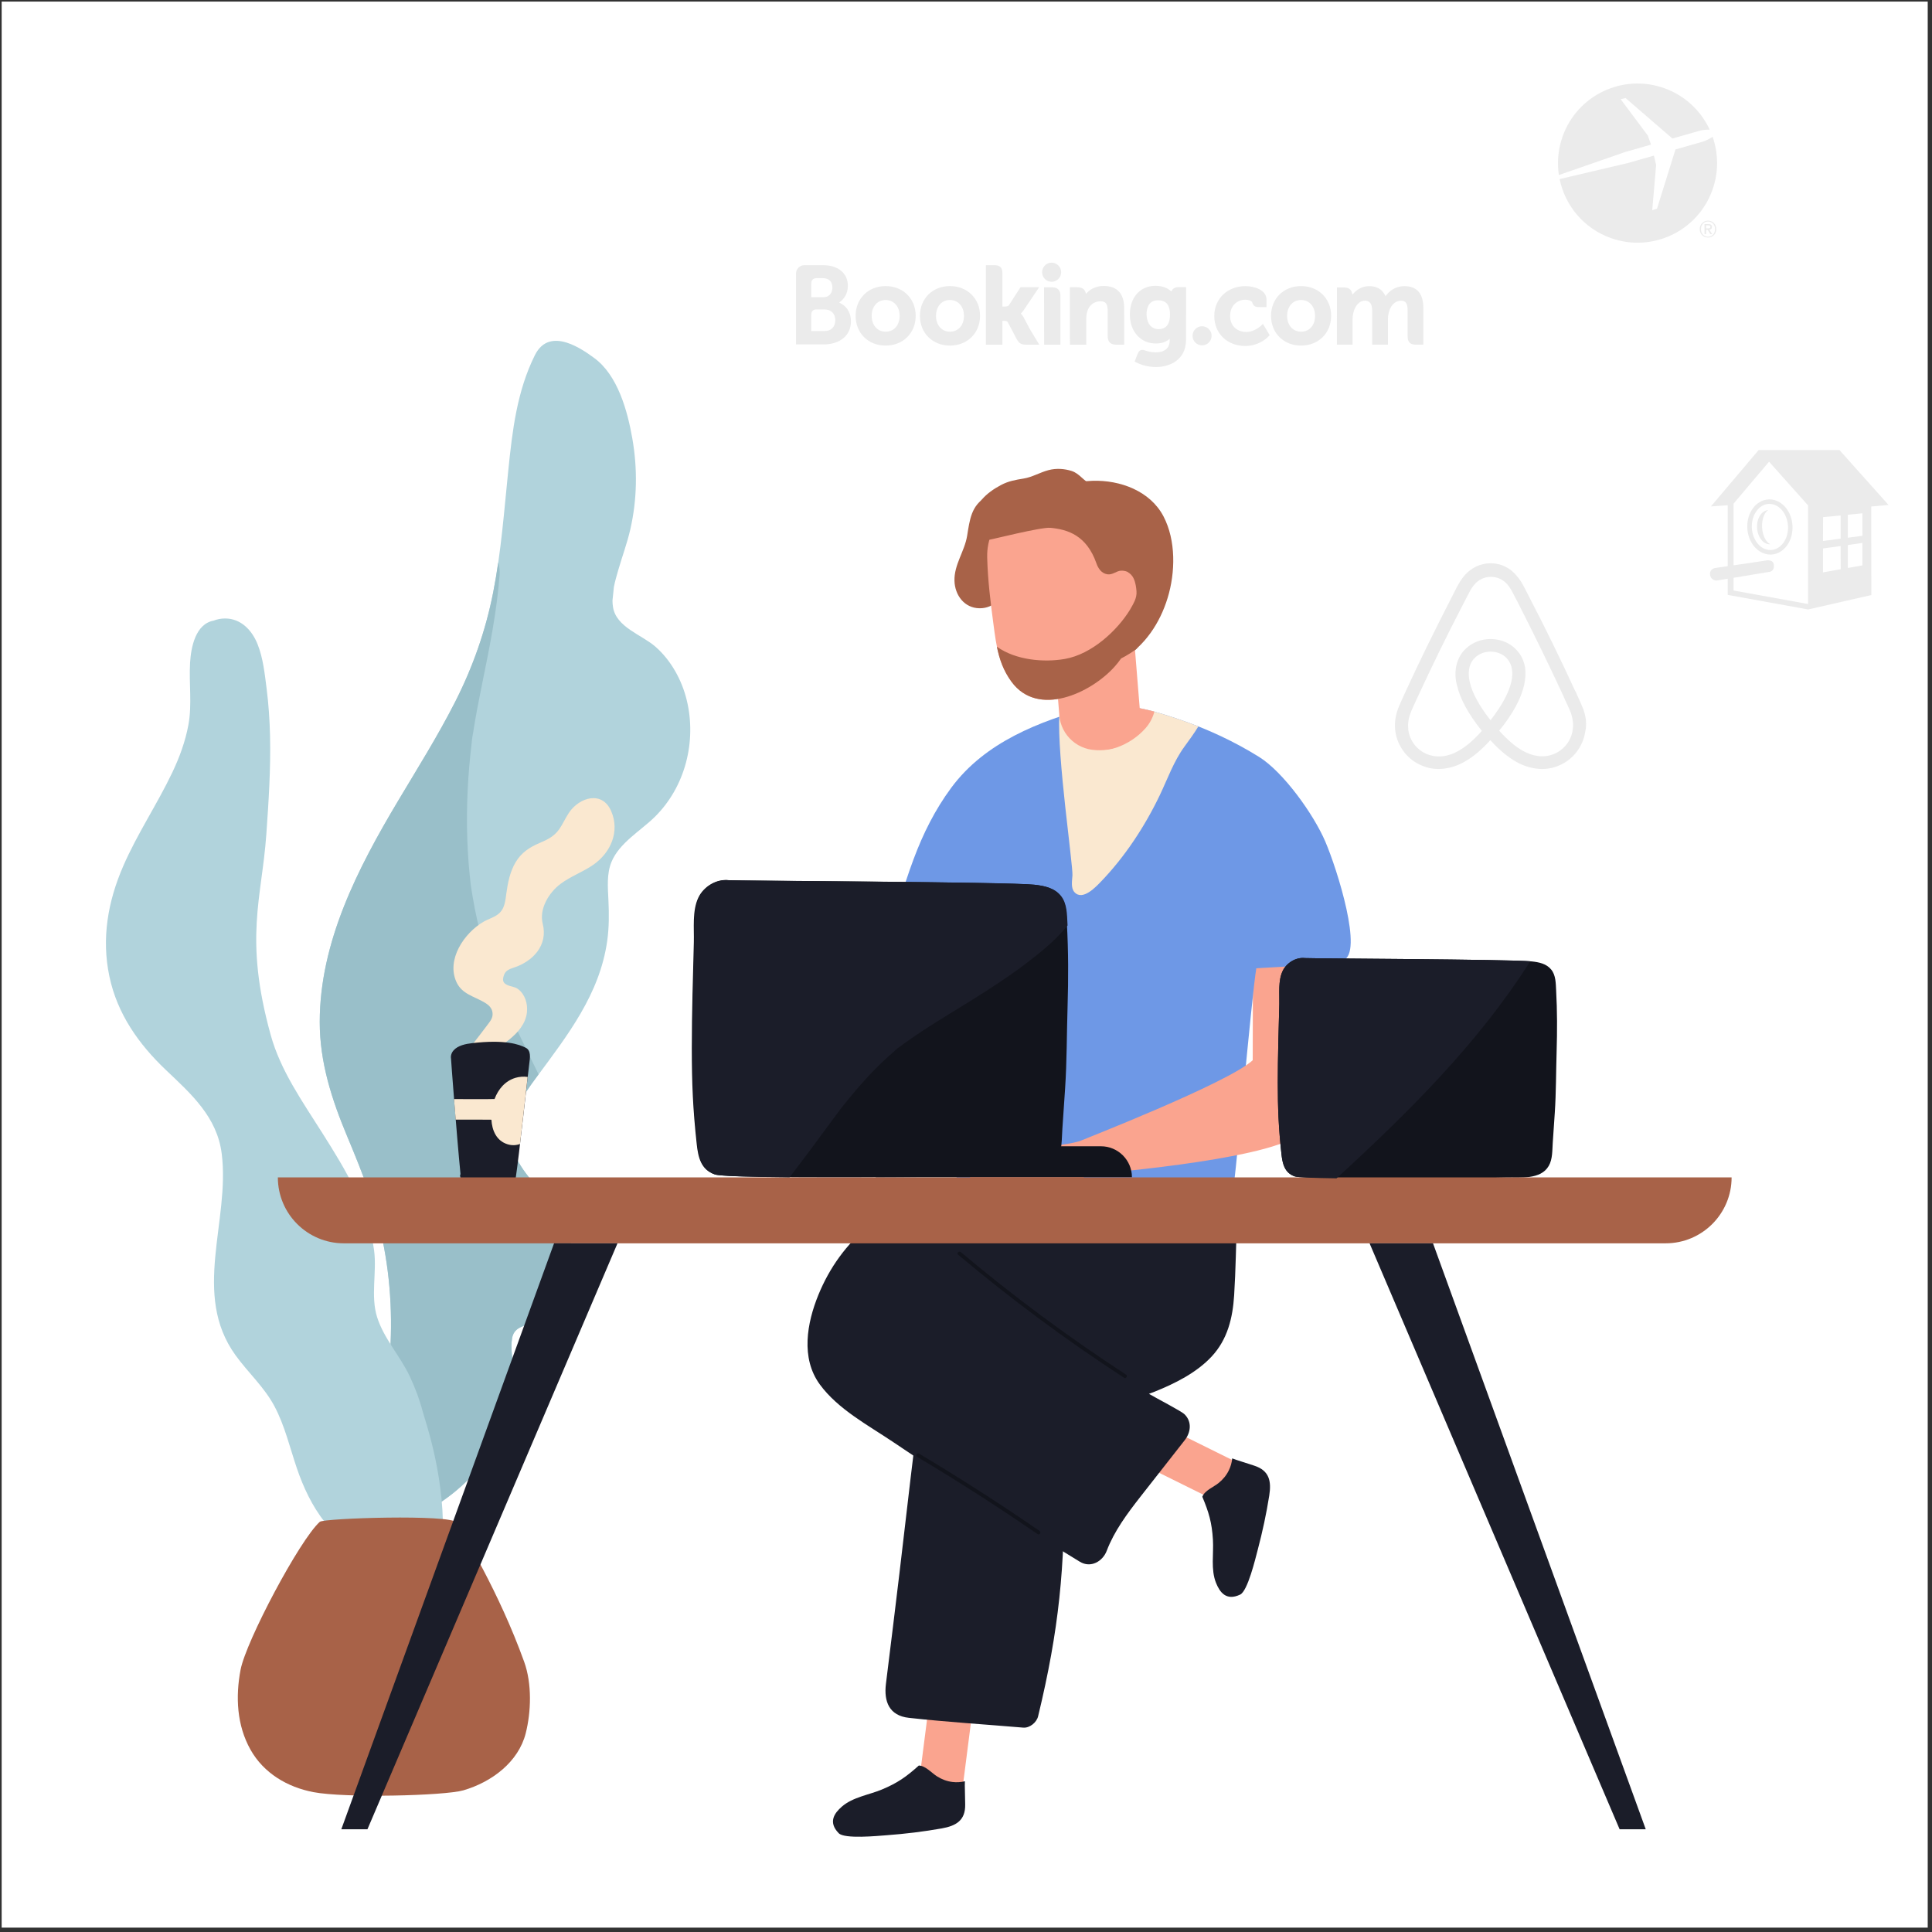 <?xml version="1.0" encoding="UTF-8" standalone="no"?><!DOCTYPE svg PUBLIC "-//W3C//DTD SVG 1.1//EN" "http://www.w3.org/Graphics/SVG/1.1/DTD/svg11.dtd"><svg width="100%" height="100%" viewBox="0 0 130 130" version="1.1" xmlns="http://www.w3.org/2000/svg" xmlns:xlink="http://www.w3.org/1999/xlink" xml:space="preserve" xmlns:serif="http://www.serif.com/" style="fill-rule:evenodd;clip-rule:evenodd;stroke-linejoin:round;stroke-miterlimit:1.414;"><rect x="0" y="0" width="130" height="130" fill="#333333" stroke="none"/><g><rect x="0.112" y="0.106" width="129.6" height="129.6" style="fill:#fff;"/><g><g><path d="M46.205,47.095c-0.331,-1.352 -1.058,-2.671 -2.114,-3.59c-0.923,-0.802 -2.616,-1.293 -2.842,-2.645c-0.024,-0.147 -0.035,-0.296 -0.037,-0.446c0.034,-0.308 0.066,-0.616 0.096,-0.925c0.078,-0.39 0.19,-0.775 0.295,-1.138c0.266,-0.917 0.601,-1.815 0.813,-2.747c0.458,-2.011 0.486,-4.075 0.131,-6.103c-0.324,-1.848 -0.98,-4.268 -2.581,-5.423c-0.642,-0.463 -2.959,-2.215 -3.973,-0.184c-1.206,2.417 -1.517,5.071 -1.79,7.735c-0.283,2.754 -0.482,5.523 -1.019,8.244c-0.509,2.577 -1.367,5.015 -2.555,7.356c-1.166,2.295 -2.537,4.478 -3.855,6.687c-2.691,4.512 -5.256,9.469 -5.259,14.856c-0.002,2.709 0.808,5.215 1.842,7.687c1.02,2.437 1.98,4.843 2.475,7.449c1.091,5.738 0.236,11.72 -1.761,17.161c-0.233,0.637 0.239,1.545 0.877,1.545c4.566,0.001 7.956,-4.227 8.839,-6.121c0.655,-1.403 0.912,-2.869 0.761,-4.412c-0.064,-0.653 -0.202,-1.369 -0.091,-2.022c0.114,-0.68 0.656,-0.791 1.233,-1.002c1.652,-0.6 2.69,-1.751 2.892,-3.529c0.199,-1.758 -0.631,-3.334 -1.669,-4.687c-0.936,-1.218 -2.301,-2.465 -2.544,-4.059c-0.243,-1.586 0.853,-3.105 1.739,-4.304c2.082,-2.818 4.243,-5.579 4.749,-9.163c0.129,-0.914 0.126,-1.806 0.083,-2.725c-0.039,-0.848 -0.128,-1.777 0.202,-2.584c0.528,-1.292 1.961,-2.097 2.916,-3.038c2.053,-2.022 2.828,-5.091 2.147,-7.873" style="fill:#b1d3dc;fill-rule:nonzero;"/><path d="M36.239,72.29c-0.675,-1.408 -1.38,-2.803 -2.034,-4.22c-0.191,-0.415 -0.417,-0.835 -0.566,-1.266c0.282,0.817 -0.146,-0.371 -0.209,-0.533c-0.358,-0.925 -0.672,-1.868 -0.937,-2.824c-0.284,-1.023 -0.512,-2.061 -0.69,-3.108c-0.039,-0.225 -0.071,-0.45 -0.108,-0.675c-0.002,-0.015 -0.004,-0.028 -0.006,-0.041c-0.01,-0.084 -0.021,-0.169 -0.031,-0.253c-0.052,-0.453 -0.095,-0.907 -0.13,-1.362c-0.161,-2.129 -0.135,-4.271 0.044,-6.398c0.045,-0.532 0.1,-1.064 0.164,-1.595c0.003,-0.028 0.007,-0.071 0.01,-0.121c0.016,-0.21 0.064,-0.424 0.096,-0.632c0.17,-1.096 0.383,-2.185 0.605,-3.271c0.493,-2.413 0.98,-4.828 1.171,-7.288c0.022,-0.292 -0.012,-0.582 -0.093,-0.86c-0.097,0.675 -0.209,1.348 -0.341,2.019c-0.508,2.577 -1.367,5.015 -2.555,7.355c-1.166,2.296 -2.537,4.478 -3.855,6.688c-2.691,4.511 -5.256,9.469 -5.26,14.856c-0.001,2.709 0.809,5.215 1.843,7.687c1.019,2.436 1.98,4.842 2.475,7.449c1.091,5.738 0.236,11.72 -1.761,17.161c-0.233,0.637 0.239,1.545 0.877,1.545c4.566,0.001 7.955,-4.227 8.839,-6.121c0.655,-1.403 0.911,-2.87 0.761,-4.412c-0.064,-0.653 -0.202,-1.369 -0.092,-2.022c0.115,-0.68 0.657,-0.792 1.234,-1.001c1.652,-0.601 2.69,-1.752 2.892,-3.531c0.199,-1.757 -0.631,-3.334 -1.67,-4.686c-0.935,-1.219 -2.3,-2.465 -2.544,-4.058c-0.242,-1.587 0.854,-3.106 1.74,-4.305c0.043,-0.059 0.087,-0.118 0.131,-0.177" style="fill:#99bfc9;fill-rule:nonzero;"/><path d="M28.436,94.953c-0.209,-0.799 -0.505,-1.574 -0.854,-2.322c-0.64,-1.37 -1.753,-2.557 -2.208,-4.005c-0.448,-1.424 -0.009,-3.014 -0.202,-4.487c-0.381,-2.912 -1.945,-5.466 -3.485,-7.902c-1.347,-2.133 -2.809,-4.193 -3.474,-6.601c-1.806,-6.533 -0.599,-9.173 -0.294,-13.479c0.157,-2.211 0.303,-4.428 0.251,-6.647c-0.025,-1.061 -0.096,-2.121 -0.23,-3.174c-0.127,-0.994 -0.235,-2.051 -0.608,-2.987c-0.373,-0.936 -1.116,-1.735 -2.188,-1.733c-0.276,0.001 -0.534,0.052 -0.768,0.144c-1.218,0.222 -1.524,1.782 -1.586,2.833c-0.083,1.396 0.143,2.802 -0.114,4.187c-0.206,1.109 -0.596,2.175 -1.08,3.192c-1.021,2.148 -2.363,4.131 -3.31,6.317c-1.027,2.37 -1.465,4.853 -0.926,7.41c0.533,2.527 1.966,4.553 3.809,6.304c1.71,1.623 3.439,3.159 3.75,5.631c0.57,4.527 -2.041,9.45 0.929,13.558c0.848,1.173 1.938,2.146 2.621,3.435c0.694,1.309 1.031,2.772 1.505,4.166c0.848,2.499 2.419,5.253 5.259,5.748c0.851,0.148 1.353,-0.744 1.128,-1.337c0.589,0.04 3.374,1.259 3.405,0.798c0.297,-4.353 -1.155,-8.383 -1.33,-9.049" style="fill:#b1d3dc;fill-rule:nonzero;"/><path d="M30.709,102.445c-0.343,-0.562 -8.913,-0.296 -9.192,-0.044c-1.359,1.226 -4.959,8.02 -5.329,9.95c-0.347,1.816 -0.255,3.743 0.67,5.385c0.889,1.579 2.478,2.517 4.227,2.852c2.14,0.411 8.837,0.246 10.095,-0.121c1.928,-0.563 3.71,-1.919 4.195,-3.84c0.361,-1.426 0.432,-3.319 -0.104,-4.807c-1.705,-4.736 -4.117,-8.644 -4.562,-9.375" style="fill:#a86248;fill-rule:nonzero;"/></g><path d="M41.123,54.574c-0.606,-1.39 -2.131,-0.932 -2.837,0.109c-0.242,0.357 -0.409,0.76 -0.657,1.112c-0.343,0.487 -0.789,0.702 -1.32,0.927c-0.683,0.289 -1.234,0.653 -1.617,1.301c-0.375,0.634 -0.524,1.371 -0.621,2.091c-0.062,0.451 -0.1,0.952 -0.432,1.292c-0.3,0.308 -0.752,0.409 -1.119,0.625c-1.279,0.751 -2.502,2.532 -1.806,4.051c0.375,0.818 1.195,0.955 1.901,1.38c0.276,0.166 0.491,0.362 0.527,0.69c0.036,0.327 -0.138,0.538 -0.326,0.79c-0.354,0.478 -0.723,0.944 -1.085,1.415c-0.125,0.163 -0.045,0.324 0.096,0.401c-0.019,0.07 -0.03,0.145 -0.043,0.252c-0.03,0.235 0.288,0.394 0.472,0.271c1.127,-0.755 3.036,-1.629 3.201,-3.171c0.06,-0.567 -0.125,-1.201 -0.594,-1.554c-0.238,-0.179 -0.512,-0.163 -0.761,-0.292c-0.235,-0.122 -0.29,-0.268 -0.231,-0.522c0.095,-0.404 0.319,-0.508 0.691,-0.629c1.299,-0.423 2.322,-1.506 1.957,-2.953c-0.253,-1.002 0.408,-2.1 1.217,-2.7c0.681,-0.504 1.495,-0.79 2.189,-1.273c1.165,-0.812 1.8,-2.233 1.198,-3.613" style="fill:#fae8d0;fill-rule:nonzero;"/><path d="M35.616,71.55c0.048,-0.361 0.128,-0.858 -0.232,-1.045c-0.471,-0.244 -1.42,-0.567 -3.612,-0.314c-0.423,0.048 -0.962,0.15 -1.258,0.494c-0.144,0.168 -0.197,0.366 -0.165,0.556c-0.006,0.019 0.384,5.207 0.638,7.768c-0.028,0.042 -0.038,0.097 -0.019,0.16c0.018,0.06 0.036,0.119 0.054,0.18c0.058,0.196 0.373,0.187 0.403,-0.004c0.002,0.002 0.004,0.002 0.006,0.004c0.03,0.063 0.092,0.113 0.18,0.124c0.475,0.056 0.984,0.172 1.463,0.136c0.425,-0.032 0.852,-0.119 1.274,-0.181c0.038,-0.006 0.067,-0.021 0.089,-0.041c0.109,0.039 0.245,0.003 0.266,-0.132c0.205,-1.33 0.833,-7.105 0.913,-7.705" style="fill:#1b1d29;fill-rule:nonzero;"/><path d="M83.943,98.749l-2.569,2.026l-5.471,-2.709l1.311,-2.649l6.729,3.332Z" style="fill:#faa48f;fill-rule:nonzero;"/><path d="M83.185,98.23c-0.094,-0.03 -0.185,-0.066 -0.272,-0.1c-0.027,0.275 -0.1,0.547 -0.227,0.806c-0.165,0.339 -0.401,0.622 -0.694,0.857c-0.335,0.269 -0.933,0.501 -1.09,0.921c0.439,1.045 0.643,1.74 0.713,2.884c0.059,0.951 -0.155,2.009 0.21,2.915c0.244,0.606 0.674,1.234 1.623,0.783c0.507,-0.241 1.021,-2.404 1.183,-3.017c0.317,-1.199 0.58,-2.415 0.773,-3.64c0.154,-0.974 0.012,-1.689 -1.012,-2.019c-0.353,-0.114 -0.79,-0.255 -1.207,-0.39" style="fill:#1b1d29;fill-rule:nonzero;"/><path d="M64.677,121.033l-2.754,-1.767l0.775,-6.056l2.932,0.374l-0.953,7.449Z" style="fill:#faa48f;fill-rule:nonzero;"/><path d="M64.92,120.146c-0.002,-0.098 0.001,-0.196 0.006,-0.289c-0.269,0.064 -0.55,0.084 -0.837,0.049c-0.374,-0.046 -0.718,-0.177 -1.036,-0.377c-0.364,-0.229 -0.779,-0.718 -1.227,-0.73c-0.844,0.756 -1.434,1.176 -2.493,1.616c-0.879,0.365 -1.949,0.508 -2.687,1.149c-0.493,0.429 -0.946,1.039 -0.21,1.79c0.393,0.401 2.606,0.181 3.238,0.134c1.237,-0.092 2.472,-0.241 3.693,-0.458c0.971,-0.173 1.6,-0.54 1.578,-1.615c-0.008,-0.371 -0.017,-0.83 -0.025,-1.269" style="fill:#1b1d29;fill-rule:nonzero;"/><path d="M80.762,81.989c-0.004,0.129 -0.009,0.258 -0.013,0.387c-0.469,-0.119 -0.985,0.025 -1.274,0.577c-0.091,0.174 -0.186,0.345 -0.279,0.517c-0.227,-0.821 -1.447,-1.435 -2.114,-0.631c-0.202,0.242 -0.401,0.488 -0.598,0.734c-0.1,-0.516 -0.523,-0.965 -1.183,-1.003c-2.355,-0.138 -4.72,-0.037 -7.076,0.01c-2.457,0.05 -4.913,0.099 -7.37,0.148c-0.148,0.003 -0.303,0.003 -0.46,0.002c-0.051,-0.089 -0.111,-0.172 -0.181,-0.242c-0.514,-0.514 -1.224,-0.419 -1.745,0c-1.524,1.224 -2.661,2.83 -3.398,4.633c-0.776,1.897 -1.201,4.26 0.089,6.029c1.224,1.678 3.266,2.754 4.959,3.895c1.919,1.293 3.852,2.566 5.798,3.819c2.23,1.434 4.477,2.84 6.741,4.22c0.733,0.448 1.539,-0.016 1.813,-0.738c0.499,-1.318 1.368,-2.483 2.227,-3.586c1.001,-1.285 2.009,-2.563 3.013,-3.844c0.411,-0.524 0.511,-1.234 0,-1.746c-0.223,-0.223 -1.887,-1.078 -2.402,-1.382c0.128,-0.047 0.255,-0.093 0.382,-0.144c1.371,-0.552 2.82,-1.272 3.841,-2.37c1.069,-1.15 1.415,-2.595 1.511,-4.122c0.108,-1.717 0.128,-3.444 0.187,-5.163c0.056,-1.59 -2.413,-1.587 -2.468,0" style="fill:#1b1d29;fill-rule:nonzero;"/><path d="M89.759,66.857c0.012,-1.373 -0.026,-2.744 -0.218,-4.105c-0.024,-0.165 -0.096,-0.296 -0.193,-0.391c-0.101,-0.759 -1.099,-0.738 -1.228,-0.02c-0.271,-0.078 -0.561,0.036 -0.703,0.298c-0.036,0.002 -0.071,0.006 -0.107,0.014c-0.21,-0.48 -1.08,-0.438 -1.167,0.127c-0.005,0.032 -0.009,0.063 -0.014,0.095c-0.113,-0.01 -0.226,0.006 -0.326,0.051c-0.34,-0.23 -0.894,-0.164 -0.961,0.331l-0.081,0.611c-0.252,0.06 -0.466,0.258 -0.46,0.594c0.016,0.834 -0.021,7.906 -0.005,8.741c0.003,0.168 2.633,-0.314 2.736,-0.286c0.689,0.406 1.296,-2.493 2.019,-3.016c0.903,-0.653 0.699,-2.076 0.708,-3.044" style="fill:#faa48f;fill-rule:nonzero;"/><path d="M89.172,56.616c-0.782,-1.821 -2.816,-4.672 -4.465,-5.694c-1.657,-1.028 -3.438,-1.861 -5.284,-2.49c-1.687,-0.575 -3.613,-1.185 -5.407,-0.812c-0.151,-0.087 -0.339,-0.12 -0.557,-0.059c-3.529,0.976 -7.183,2.371 -9.458,5.454c-1.093,1.482 -1.884,3.072 -2.524,4.785c-0.722,1.933 -1.284,3.921 -1.7,5.942c-0.196,0.956 1.269,1.364 1.467,0.405c0.029,-0.143 0.062,-0.284 0.093,-0.426c0.11,0.204 0.344,0.34 0.583,0.373c-0.001,0.013 -0.004,0.025 -0.005,0.039c-0.097,4.722 1.825,9.428 2.253,14.126c0.002,0.447 0.697,3.078 1.493,3.769c0.868,0.755 2.8,0.785 3.909,0.791c2.572,0.011 5.144,-0.014 7.715,-0.075c1.193,-0.028 2.439,0.022 3.624,-0.131c0.958,-0.125 1.581,-0.757 1.943,-1.621c0.191,-0.456 1.383,-14.17 1.682,-15.829c-0.311,0 1.307,-0.085 1.392,-0.09c0.905,-0.057 3.577,-0.191 4.45,-0.466c1.383,-0.438 -0.39,-6.099 -1.204,-7.991" style="fill:#6e98e6;fill-rule:nonzero;"/><path d="M79.423,48.431c-1.468,-0.5 -3.117,-1.026 -4.703,-0.908c-0.104,0.331 -0.207,0.663 -0.309,0.995c0.031,-0.325 -0.236,-0.469 -0.499,-0.434c-0.135,-0.136 -0.335,-0.184 -0.507,-0.132c-0.131,0 -0.264,0.05 -0.363,0.145c-0.144,-0.008 -1.754,-0.173 -1.764,0.011c-0.151,2.793 0.923,10.075 0.884,10.796c-0.018,0.344 -0.124,0.841 0.136,1.128c0.556,0.614 1.467,-0.384 1.797,-0.726c1.596,-1.655 2.947,-3.715 3.943,-5.797c0.535,-1.118 0.933,-2.279 1.672,-3.286c0.334,-0.456 0.651,-0.891 0.925,-1.344c-0.4,-0.158 -0.804,-0.309 -1.212,-0.448" style="fill:#fae8d0;fill-rule:nonzero;"/><path d="M67.837,35.579c-0.097,-0.058 -0.194,-0.09 -0.288,-0.105c-0.031,-0.343 -0.237,-0.576 -0.489,-0.683c0.011,-0.007 0.021,-0.015 0.033,-0.021c0.857,-0.47 0.159,-1.822 -0.703,-1.349c-1.046,0.573 -1.14,1.571 -1.314,2.633c-0.17,1.046 -0.884,1.943 -0.852,3.032c0.028,0.964 0.668,1.833 1.688,1.843c1.019,0.01 1.64,-0.806 1.821,-1.718c0.143,-0.085 0.263,-0.22 0.338,-0.407c0.355,-0.882 0.795,-2.62 -0.234,-3.225" style="fill:#a86248;fill-rule:nonzero;"/><path d="M78.29,34.748c-0.897,-1.717 -2.923,-2.454 -4.767,-2.396c-1.04,0.033 -2.073,0.296 -3.07,0.574c-0.956,0.266 -1.872,0.646 -2.348,1.579c-0.768,1.509 1.551,2.744 2.319,1.236c0.137,-0.27 1.033,-0.371 1.316,-0.444c0.704,-0.185 1.405,-0.333 2.137,-0.323c0.04,0 0.08,0.003 0.119,0.004c-0.362,0.519 -0.43,1.205 -0.062,1.79c0.16,0.255 0.442,0.396 0.611,0.618c0.083,0.109 0.122,0.234 0.143,0.365c0.031,1.001 -0.511,2.193 -0.99,2.813c-0.427,0.552 -0.477,1.319 0.048,1.831c-0.042,0.093 -0.085,0.185 -0.129,0.276c-0.567,1.179 0.721,2.422 1.867,1.725c1.545,-0.941 2.562,-2.455 3.084,-4.165c0.524,-1.712 0.565,-3.867 -0.278,-5.483" style="fill:#a86248;fill-rule:nonzero;"/><path d="M74.335,50.443l-0.332,0.024c-1.404,0.101 -2.624,-0.955 -2.725,-2.358l-0.431,-5.326l5.416,-0.391l0.431,5.326c0.101,1.404 -0.955,2.624 -2.359,2.725" style="fill:#faa48f;fill-rule:nonzero;"/><path d="M67.897,34.342c1.03,-0.859 2.575,-0.851 3.822,-0.831c2.097,0.034 4.574,-0.45 4.919,5.842c0.034,0.628 -0.372,1.656 -0.373,2.419c-0.002,1.264 -0.546,2.292 -1.271,3.097c-1.601,1.779 -5.151,3.426 -6.929,1.006c-0.86,-1.172 -1.025,-2.419 -1.21,-3.813c-0.2,-1.506 -0.393,-3.035 -0.429,-4.555c-0.03,-1.237 0.475,-2.333 1.471,-3.165" style="fill:#faa48f;fill-rule:nonzero;"/><path d="M77.162,38.97c0.057,-0.059 0.088,-0.142 0.067,-0.239c-0.052,-0.25 -0.119,-0.49 -0.197,-0.728c0.081,-0.053 0.136,-0.15 0.119,-0.282c-0.101,-0.769 -0.489,-1.553 -0.959,-2.237c0.217,-0.07 0.41,-0.198 0.542,-0.409c0.295,-0.473 0.093,-1.01 -0.278,-1.359c-0.848,-0.795 -2.03,-0.73 -3.038,-1.135c-0.506,-0.203 -0.77,-0.72 -1.315,-0.892c-0.471,-0.148 -1.018,-0.196 -1.549,-0.055c-0.595,0.158 -1.089,0.471 -1.679,0.567c-0.559,0.092 -1.018,0.168 -1.53,0.441c-0.933,0.497 -1.886,1.286 -1.787,2.455c0.027,0.327 0.174,0.614 0.381,0.822c0.101,0.192 0.271,0.336 0.533,0.394c0.055,0.012 0.105,0.007 0.149,-0.007c0.067,0.009 3.434,-0.85 4.061,-0.791c1.183,0.113 2.431,0.518 3.09,2.379c0.12,0.353 0.347,0.694 0.746,0.75c0.361,0.051 0.588,-0.23 0.921,-0.245c0.148,-0.006 0.294,0.022 0.422,0.078c0.142,0.117 0.526,0.218 0.611,1.301c0.019,0.234 -0.034,0.447 -0.119,0.65c-0.035,0.079 -0.074,0.159 -0.117,0.242c-0.064,0.121 -0.135,0.24 -0.203,0.36c-0.84,1.371 -2.552,2.992 -4.389,3.311c-1.427,0.248 -3.307,0.075 -4.567,-0.826c0.169,0.83 0.434,1.61 0.984,2.36c1.778,2.421 5.328,0.772 6.929,-1.006c0.159,-0.177 0.309,-0.366 0.448,-0.564c0.328,-0.155 0.985,-0.573 1.045,-0.66c0.386,-0.555 0.43,-1.515 0.453,-2.169c0.007,-0.225 -0.206,-0.326 -0.378,-0.261c0.032,-0.059 0.064,-0.117 0.095,-0.177c0.073,-0.137 0.136,-0.274 0.191,-0.412c0.125,0.011 0.26,-0.052 0.295,-0.183c0.131,-0.491 0.16,-0.982 0.023,-1.473" style="fill:#a86248;fill-rule:nonzero;"/><path d="M87.999,71.098c-0.313,-0.359 -3.503,0.051 -3.703,0.239c-1.623,1.527 -11.63,5.426 -11.667,5.454c-0.944,0.277 -2.711,0.42 -3.707,0.363c-1.044,-0.059 -1.777,0.035 -2.532,0.809c-0.398,0.408 -0.818,0.848 -1.158,1.304c-0.165,0.22 -0.34,0.473 -0.262,0.764c0.062,0.234 0.264,0.401 0.515,0.401c0.141,0 0.246,-0.05 0.336,-0.121c0.002,0.005 0.003,0.011 0.005,0.017c0.008,0.026 0.02,0.048 0.033,0.07c-0.012,0.432 0.45,0.702 0.841,0.437c0.366,-0.249 0.378,-0.735 0.801,-0.971c0.471,-0.262 1.037,-0.234 1.557,-0.211c0.893,0.038 3.487,0.543 3.987,-0.625c0.241,0.016 11.95,-0.931 14.217,-2.603c2.11,-1.555 1.475,-4.476 0.737,-5.327" style="fill:#faa48f;fill-rule:nonzero;"/><path d="M74.08,77.13l-15.159,0l0,2.086l17.245,0c0,-1.152 -0.934,-2.086 -2.086,-2.086" style="fill:#12141c;fill-rule:nonzero;"/><path d="M71.789,62.152c-0.034,-0.634 -0.022,-1.358 -0.441,-1.879c-0.434,-0.541 -1.117,-0.673 -1.77,-0.744c-1.747,-0.191 -20.232,-0.265 -20.549,-0.303c-0.84,-0.099 -1.688,0.441 -2.034,1.164c-0.426,0.891 -0.282,2.047 -0.307,3.007c-0.062,2.372 -0.137,4.744 -0.137,7.116c0,2.371 0.073,4.12 0.331,6.479c0.096,0.877 0.279,1.71 1.206,2.031c0.963,0.334 17.124,0.161 19.227,0.104c1.205,-0.033 3.066,0.224 3.805,-1.055c0.354,-0.615 0.316,-1.412 0.363,-2.093c0.061,-0.905 0.123,-1.811 0.184,-2.716c0.123,-1.85 0.111,-3.702 0.168,-5.555c0.056,-1.852 0.057,-3.706 -0.046,-5.556" style="fill:#12141c;fill-rule:nonzero;"/><path d="M104.709,66.638c-0.026,-0.47 -0.017,-1.008 -0.328,-1.394c-0.322,-0.402 -0.829,-0.5 -1.314,-0.553c-1.296,-0.142 -15.013,-0.197 -15.248,-0.224c-0.624,-0.074 -1.253,0.327 -1.509,0.863c-0.317,0.661 -0.21,1.519 -0.228,2.232c-0.046,1.759 -0.102,3.519 -0.102,5.279c0,1.76 0.054,3.058 0.246,4.809c0.071,0.651 0.207,1.269 0.895,1.507c0.714,0.248 12.707,0.119 14.268,0.077c0.893,-0.024 2.275,0.166 2.823,-0.783c0.263,-0.456 0.234,-1.047 0.269,-1.553c0.046,-0.672 0.092,-1.343 0.137,-2.015c0.091,-1.373 0.082,-2.747 0.124,-4.123c0.042,-1.374 0.043,-2.75 -0.033,-4.122" style="fill:#12141c;fill-rule:nonzero;"/><path d="M75.848,47.538c-0.369,0.321 -0.814,0.546 -1.33,0.667c-0.032,0.104 -0.065,0.209 -0.097,0.313c0.011,-0.115 -0.017,-0.206 -0.067,-0.276c-0.495,0.115 -0.52,0.662 -0.256,0.979c-0.607,0.014 -1.2,-0.22 -1.442,-0.85c-0.059,-0.151 -0.156,-0.258 -0.272,-0.326c-0.221,-0.014 -0.461,-0.026 -0.66,-0.023c-0.238,0.112 -0.393,0.356 -0.268,0.68c0.573,1.489 2.206,2.107 3.688,1.594c0.728,-0.252 1.419,-0.712 1.931,-1.29c0.308,-0.346 0.491,-0.722 0.603,-1.124c-0.602,-0.161 -1.216,-0.288 -1.83,-0.344" style="fill:#faa48f;fill-rule:nonzero;"/><path d="M112.078,83.66l-88.944,0c-2.451,0 -4.438,-1.987 -4.438,-4.437l97.82,0c0,2.45 -1.987,4.437 -4.438,4.437" style="fill:#a86248;fill-rule:nonzero;"/><path d="M71.606,99.461c-0.008,-0.735 -0.576,-1.057 -1.117,-0.993c0.006,-0.075 0.011,-0.15 0.017,-0.225c0.075,-0.94 -1.174,-1.296 -1.763,-0.779c-0.272,-0.931 -1.713,-1.142 -1.999,-0.041c-0.01,0.039 -0.02,0.078 -0.03,0.117c-0.002,-0.178 -0.003,-0.357 -0.006,-0.535c-0.011,-0.756 -0.758,-1.137 -1.354,-0.984c-0.466,-0.379 -1.29,-0.272 -1.63,0.339c0.024,-0.191 0.047,-0.382 0.071,-0.573c0.069,-0.558 -0.527,-1.039 -1.039,-1.039c-0.62,0 -0.971,0.48 -1.04,1.039c-0.637,5.157 -0.993,8.519 -1.63,13.675c-0.157,1.278 -0.315,2.557 -0.473,3.835c-0.148,1.193 0.216,2.146 1.54,2.292c2.556,0.283 5.134,0.441 7.697,0.659c0.437,0.037 0.902,-0.348 1.002,-0.763c1.408,-5.828 1.815,-10.029 1.754,-16.024" style="fill:#1b1d29;fill-rule:nonzero;"/><path d="M110.739,123.089l-1.758,0l-16.826,-39.429l4.269,0l14.315,39.429Z" style="fill:#1b1d29;fill-rule:nonzero;"/><path d="M22.966,123.089l1.758,0l16.826,-39.429l-4.269,0l-14.315,39.429Z" style="fill:#1b1d29;fill-rule:nonzero;"/><path d="M34.989,76.977c0.181,-1.536 0.39,-3.404 0.516,-4.513c-0.273,-0.037 -0.563,-0.015 -0.812,0.058c-0.707,0.209 -1.169,0.772 -1.416,1.427c-0.204,0.006 -0.406,0.011 -0.601,0.01c-0.709,-0.004 -1.417,-0.004 -2.126,-0.004c0.035,0.44 0.073,0.907 0.111,1.381c0.591,0.001 1.181,0 1.772,0.003c0.211,0.001 0.422,0.003 0.633,0.004c0.043,0.715 0.333,1.418 1.085,1.652c0.3,0.093 0.582,0.075 0.838,-0.018" style="fill:#fae8d0;fill-rule:nonzero;"/><path d="M71.834,62.273c-0.002,-0.039 -0.004,-0.077 -0.006,-0.116c-0.035,-0.633 -0.022,-1.357 -0.441,-1.878c-0.434,-0.541 -1.117,-0.673 -1.77,-0.745c-1.748,-0.191 -20.232,-0.264 -20.549,-0.302c-0.84,-0.099 -1.688,0.441 -2.034,1.164c-0.426,0.89 -0.282,2.046 -0.307,3.007c-0.062,2.371 -0.137,4.743 -0.137,7.115c0,2.372 0.073,4.121 0.331,6.479c0.096,0.878 0.279,1.711 1.206,2.032c0.323,0.112 2.36,0.166 5.002,0.188c0.662,-0.853 1.309,-1.718 1.948,-2.588c0.337,-0.46 0.673,-0.92 1.013,-1.378c0.17,-0.228 0.34,-0.456 0.512,-0.683c0.016,-0.021 0.032,-0.041 0.048,-0.062c0.005,-0.006 0.009,-0.012 0.014,-0.019c0.707,-0.885 1.435,-1.752 2.232,-2.558c0.397,-0.402 0.809,-0.789 1.239,-1.157c0.079,-0.068 0.163,-0.149 0.25,-0.229c0.028,-0.019 0.067,-0.047 0.122,-0.087c0.14,-0.101 0.278,-0.205 0.419,-0.306c0.902,-0.647 1.84,-1.24 2.786,-1.821c2.342,-1.439 4.688,-2.856 6.772,-4.666c0.482,-0.419 0.937,-0.886 1.35,-1.39" style="fill:#1b1d29;fill-rule:nonzero;"/><path d="M102.965,64.682c-1.777,-0.135 -14.916,-0.188 -15.146,-0.215c-0.624,-0.074 -1.252,0.327 -1.509,0.863c-0.317,0.661 -0.21,1.519 -0.228,2.232c-0.046,1.759 -0.102,3.519 -0.102,5.279c0,1.76 0.054,3.058 0.246,4.809c0.071,0.651 0.207,1.269 0.895,1.507c0.201,0.07 1.302,0.11 2.814,0.13c4.817,-4.419 9.536,-9.084 13.03,-14.605" style="fill:#1b1d29;fill-rule:nonzero;"/><path d="M75.766,92.493c-3.869,-2.519 -7.58,-5.27 -11.113,-8.24c-0.123,-0.104 -0.302,0.073 -0.178,0.177c3.55,2.984 7.277,5.749 11.164,8.279c0.136,0.089 0.262,-0.129 0.127,-0.216" style="fill:#12141c;fill-rule:nonzero;"/><path d="M69.946,103.012c-2.646,-1.821 -5.349,-3.556 -8.106,-5.202c-0.14,-0.083 -0.266,0.134 -0.127,0.217c2.758,1.646 5.461,3.381 8.106,5.201c0.134,0.092 0.259,-0.125 0.127,-0.216" style="fill:#12141c;fill-rule:nonzero;"/></g><g><path d="M106.544,47.74c-0.069,-0.166 -0.139,-0.346 -0.208,-0.499c-0.111,-0.249 -0.222,-0.485 -0.319,-0.707l-0.014,-0.013c-0.956,-2.079 -1.981,-4.186 -3.062,-6.265l-0.042,-0.083c-0.111,-0.208 -0.222,-0.429 -0.333,-0.651c-0.138,-0.25 -0.277,-0.513 -0.499,-0.762c-0.443,-0.555 -1.081,-0.86 -1.76,-0.86c-0.693,0 -1.316,0.305 -1.774,0.832c-0.207,0.249 -0.36,0.513 -0.498,0.762c-0.111,0.222 -0.222,0.444 -0.333,0.652l-0.042,0.083c-1.067,2.078 -2.106,4.185 -3.062,6.264l-0.014,0.028c-0.097,0.221 -0.208,0.457 -0.319,0.706c-0.069,0.153 -0.139,0.319 -0.208,0.499c-0.18,0.513 -0.235,0.998 -0.166,1.497c0.152,1.039 0.845,1.912 1.801,2.3c0.361,0.153 0.735,0.222 1.123,0.222c0.111,0 0.249,-0.014 0.36,-0.027c0.458,-0.056 0.929,-0.208 1.386,-0.472c0.568,-0.318 1.109,-0.776 1.719,-1.441c0.609,0.665 1.164,1.123 1.718,1.441c0.457,0.264 0.929,0.416 1.386,0.472c0.111,0.013 0.249,0.027 0.36,0.027c0.388,0 0.776,-0.069 1.123,-0.222c0.97,-0.388 1.649,-1.275 1.802,-2.3c0.11,-0.485 0.055,-0.97 -0.125,-1.483Zm-6.25,0.721c-0.749,-0.943 -1.234,-1.83 -1.4,-2.578c-0.069,-0.319 -0.083,-0.596 -0.042,-0.845c0.028,-0.222 0.111,-0.416 0.222,-0.582c0.263,-0.375 0.707,-0.61 1.22,-0.61c0.512,0 0.97,0.222 1.219,0.61c0.111,0.166 0.194,0.36 0.222,0.582c0.041,0.249 0.028,0.54 -0.042,0.845c-0.166,0.735 -0.651,1.621 -1.399,2.578Zm5.529,0.651c-0.097,0.721 -0.582,1.344 -1.261,1.622c-0.333,0.138 -0.693,0.18 -1.053,0.138c-0.347,-0.041 -0.693,-0.152 -1.054,-0.36c-0.498,-0.277 -0.997,-0.707 -1.579,-1.344c0.914,-1.123 1.469,-2.149 1.677,-3.063c0.097,-0.43 0.11,-0.818 0.069,-1.178c-0.056,-0.347 -0.18,-0.665 -0.374,-0.943c-0.43,-0.623 -1.151,-0.984 -1.954,-0.984c-0.804,0 -1.525,0.375 -1.955,0.984c-0.194,0.278 -0.318,0.596 -0.374,0.943c-0.055,0.36 -0.041,0.762 0.07,1.178c0.207,0.914 0.776,1.954 1.676,3.076c-0.568,0.638 -1.08,1.067 -1.579,1.345c-0.361,0.208 -0.707,0.318 -1.054,0.36c-0.374,0.042 -0.734,-0.014 -1.053,-0.139c-0.679,-0.277 -1.164,-0.9 -1.261,-1.621c-0.042,-0.347 -0.014,-0.693 0.125,-1.081c0.041,-0.139 0.111,-0.277 0.18,-0.444c0.097,-0.221 0.208,-0.457 0.319,-0.692l0.013,-0.028c0.957,-2.065 1.982,-4.172 3.049,-6.223l0.042,-0.083c0.111,-0.208 0.222,-0.429 0.333,-0.637c0.11,-0.222 0.235,-0.43 0.388,-0.61c0.291,-0.333 0.679,-0.513 1.108,-0.513c0.43,0 0.818,0.18 1.109,0.513c0.152,0.18 0.277,0.388 0.388,0.61c0.111,0.208 0.222,0.429 0.333,0.637l0.041,0.083c1.053,2.065 2.079,4.172 3.035,6.237l0,0.014c0.111,0.221 0.208,0.471 0.319,0.692c0.069,0.167 0.139,0.305 0.18,0.444c0.111,0.36 0.153,0.707 0.097,1.067Z" style="fill:#ebebeb;fill-rule:nonzero;"/></g><g><g><path id="path6556" d="M123.775,30.285l-5.442,0l-3.209,3.791l1.129,-0.08l0,4.1l-0.862,0.127c0,0 -0.417,0.076 -0.312,0.519c0.089,0.324 0.42,0.324 0.42,0.324l0.754,-0.124l0,1.088l5.41,0.979l4.255,-0.97l-0.007,-5.957l1.164,-0.105l-3.3,-3.692Zm-1.104,4.51l1.183,-0.109l0,1.559l-1.189,0.156l0.006,-1.606Zm-6.021,4.939l0,-0.856l2.341,-0.388c0,0 0.404,0.004 0.372,-0.451c-0.028,-0.404 -0.458,-0.334 -0.458,-0.334l-2.255,0.334l0,-4.154l2.386,-2.818l2.627,2.942l0,6.634l-5.013,-0.909Zm6.015,-1.221l0.002,-1.61l1.183,-0.159l0.009,1.559l-1.194,0.21Zm2.652,-0.468l-0.979,0.172l0,-1.543l0.979,-0.143l0,1.514Zm-0.979,-1.864l0,-1.545l0.979,-0.096l0.002,1.511l-0.981,0.13Z" style="fill:#ebebeb;fill-rule:nonzero;"/><path id="path6558" d="M120.133,34.127c-0.277,-0.318 -0.655,-0.525 -1.072,-0.525c-0.023,0 -0.044,0 -0.064,0.003c-0.413,0.019 -0.776,0.242 -1.027,0.569c-0.251,0.328 -0.401,0.767 -0.401,1.244c0,0.038 0.003,0.08 0.003,0.121c0.028,0.49 0.203,0.929 0.48,1.25c0.277,0.321 0.655,0.525 1.072,0.525l0.067,0c0.413,-0.023 0.772,-0.242 1.024,-0.57c0.251,-0.327 0.4,-0.766 0.4,-1.243c0,-0.042 0,-0.08 -0.002,-0.121c-0.025,-0.49 -0.203,-0.929 -0.48,-1.253m-0.159,2.43c-0.207,0.27 -0.487,0.435 -0.798,0.451c-0.017,0 -0.036,0.003 -0.051,0.003c-0.315,0 -0.611,-0.152 -0.84,-0.419c-0.229,-0.267 -0.385,-0.643 -0.407,-1.069c0,-0.035 -0.003,-0.07 -0.003,-0.105c0,-0.413 0.131,-0.789 0.338,-1.059c0.206,-0.27 0.486,-0.436 0.798,-0.452l0.051,0c0.315,0 0.61,0.153 0.843,0.42c0.225,0.267 0.381,0.643 0.407,1.069c0,0.035 0.002,0.07 0.002,0.105c0,0.413 -0.13,0.789 -0.34,1.056" style="fill:#ebebeb;fill-rule:nonzero;"/><path id="path6560" d="M118.568,35.491c-0.028,-0.534 0.143,-0.992 0.407,-1.167c-0.445,0.032 -0.779,0.56 -0.747,1.189c0.035,0.633 0.426,1.129 0.878,1.107l0,-0.006c-0.283,-0.143 -0.509,-0.585 -0.538,-1.123" style="fill:#ebebeb;fill-rule:nonzero;"/></g></g><g><path id="path50" d="M114.929,15.927c-0.293,0 -0.475,-0.23 -0.475,-0.511c0,-0.301 0.208,-0.511 0.475,-0.511c0.265,0 0.473,0.21 0.473,0.511c0,0.302 -0.208,0.511 -0.473,0.511m0,-1.079c-0.301,0 -0.558,0.226 -0.558,0.568c0,0.323 0.232,0.567 0.558,0.567c0.297,0 0.556,-0.226 0.556,-0.567c0,-0.342 -0.259,-0.568 -0.556,-0.568" style="fill:#ebebeb;fill-rule:nonzero;"/><path id="path54" d="M114.796,15.369l0,-0.207l0.14,0c0.07,0 0.154,0.011 0.154,0.097c0,0.102 -0.077,0.11 -0.165,0.11l-0.129,0Zm0.397,-0.096c0,-0.136 -0.083,-0.194 -0.245,-0.194l-0.255,0l0,0.672l0.111,0l0,-0.287l0.103,0l0.174,0.287l0.125,0l-0.189,-0.295c0.102,-0.012 0.176,-0.062 0.176,-0.183" style="fill:#ebebeb;fill-rule:nonzero;"/><path id="path66" d="M111.095,9.731l-0.216,-0.61l-1.828,-2.444l0.328,-0.081l3.153,2.725l1.855,-0.53c0.218,-0.057 0.466,-0.069 0.654,-0.068c-0.583,-1.257 -1.65,-2.289 -3.059,-2.791c-2.784,-0.993 -5.847,0.462 -6.837,3.249c-0.307,0.861 -0.38,1.75 -0.251,2.596l4.445,-1.544l1.756,-0.502Z" style="fill:#ebebeb;fill-rule:nonzero;"/><path id="path70" d="M115.237,9.205c-0.163,0.106 -0.403,0.244 -0.64,0.321l-1.859,0.53l-1.241,3.983l-0.322,0.104l0.262,-3.041l-0.147,-0.632l-1.742,0.497l-4.605,1.084c0.365,1.773 1.619,3.316 3.448,3.968c2.786,0.993 5.847,-0.463 6.837,-3.247c0.427,-1.201 0.4,-2.453 0.009,-3.567" style="fill:#ebebeb;fill-rule:nonzero;"/></g><g><g id="g3366"><path id="path3372" d="M70.12,18.317c0,-0.355 0.287,-0.643 0.64,-0.643c0.355,0 0.643,0.288 0.643,0.643c0,0.355 -0.288,0.643 -0.643,0.643c-0.353,0 -0.64,-0.288 -0.64,-0.643" style="fill:#ebebeb;fill-rule:nonzero;"/><path id="path3374" d="M80.243,22.596c0,-0.356 0.287,-0.644 0.64,-0.644c0.354,0 0.643,0.288 0.643,0.644c0,0.355 -0.289,0.643 -0.643,0.643c-0.353,0 -0.64,-0.288 -0.64,-0.643" style="fill:#ebebeb;fill-rule:nonzero;"/><path id="path3376" d="M59.59,22.318c-0.552,0 -0.936,-0.439 -0.936,-1.066c0,-0.627 0.384,-1.066 0.936,-1.066c0.556,0 0.944,0.439 0.944,1.066c0,0.637 -0.38,1.066 -0.944,1.066Zm0,-3.068c-1.169,0 -2.017,0.842 -2.017,2.002c0,1.16 0.848,2.002 2.017,2.002c1.174,0 2.025,-0.842 2.025,-2.002c0,-1.16 -0.851,-2.002 -2.025,-2.002" style="fill:#ebebeb;fill-rule:nonzero;"/><path id="path3378" d="M68.877,21.352c-0.045,-0.086 -0.097,-0.158 -0.153,-0.215l-0.035,-0.038l0.037,-0.036c0.054,-0.056 0.109,-0.123 0.162,-0.201l1.031,-1.534l-1.252,0l-0.775,1.2c-0.044,0.064 -0.133,0.097 -0.265,0.097l-0.177,0l0,-2.268c0,-0.454 -0.283,-0.515 -0.588,-0.515l-0.523,0l0.001,5.353l1.11,0l0,-1.606l0.104,0c0.126,0 0.213,0.015 0.252,0.084l0.612,1.155c0.171,0.313 0.342,0.367 0.662,0.367l0.851,0l-0.634,-1.048l-0.42,-0.795" style="fill:#ebebeb;fill-rule:nonzero;"/><path id="path3380" d="M74.264,19.241c-0.564,0 -0.924,0.251 -1.126,0.463l-0.067,0.068l-0.024,-0.093c-0.059,-0.227 -0.259,-0.352 -0.56,-0.352l-0.497,0l0.003,3.867l1.102,0l0,-1.782c0,-0.175 0.023,-0.326 0.069,-0.464c0.122,-0.417 0.464,-0.677 0.892,-0.677c0.344,0 0.479,0.182 0.479,0.651l0,1.684c0,0.4 0.185,0.588 0.586,0.588l0.524,0l-0.002,-2.46c0,-0.977 -0.476,-1.493 -1.378,-1.493" style="fill:#ebebeb;fill-rule:nonzero;"/><path id="path3382" d="M70.775,19.329l-0.523,0l0.004,2.989l0,0l0,0.877l0.557,0c0.007,0 0.013,0 0.02,0l0.26,0l0.258,0l0,-0.002l0.002,0l0.002,-3.277c0,-0.396 -0.189,-0.587 -0.58,-0.587" style="fill:#ebebeb;fill-rule:nonzero;"/><path id="path3384" d="M63.919,22.318c-0.552,0 -0.937,-0.439 -0.937,-1.066c0,-0.627 0.385,-1.066 0.937,-1.066c0.555,0 0.944,0.439 0.944,1.066c0,0.637 -0.38,1.066 -0.944,1.066Zm0,-3.068c-1.17,0 -2.018,0.842 -2.018,2.002c0,1.16 0.848,2.002 2.018,2.002c1.172,0 2.026,-0.842 2.026,-2.002c0,-1.16 -0.854,-2.002 -2.026,-2.002" style="fill:#ebebeb;fill-rule:nonzero;"/></g><g id="g3400"><path id="path3406" d="M87.544,22.318c-0.553,0 -0.938,-0.439 -0.938,-1.066c0,-0.627 0.385,-1.066 0.938,-1.066c0.554,0 0.944,0.439 0.944,1.066c0,0.637 -0.381,1.066 -0.944,1.066Zm0,-3.068c-1.17,0 -2.019,0.842 -2.019,2.002c0,1.16 0.849,2.002 2.019,2.002c1.172,0 2.025,-0.842 2.025,-2.002c0,-1.16 -0.853,-2.002 -2.025,-2.002" style="fill:#ebebeb;fill-rule:nonzero;"/><path id="path3408" d="M77.967,22.148c-0.602,0 -0.817,-0.526 -0.817,-1.019c0,-0.217 0.055,-0.924 0.759,-0.924c0.35,0 0.817,0.1 0.817,0.961c0,0.811 -0.413,0.982 -0.759,0.982Zm1.331,-2.83c-0.209,0 -0.37,0.084 -0.451,0.236l-0.03,0.059l-0.051,-0.044c-0.178,-0.154 -0.497,-0.337 -1.015,-0.337c-1.031,0 -1.725,0.774 -1.725,1.926c0,1.151 0.718,1.955 1.746,1.955c0.35,0 0.628,-0.082 0.847,-0.248l0.086,-0.064l0,0.107c0,0.517 -0.334,0.801 -0.94,0.801c-0.294,0 -0.562,-0.071 -0.741,-0.136c-0.234,-0.071 -0.371,-0.012 -0.466,0.222l-0.087,0.217l-0.124,0.316l0.077,0.041c0.387,0.205 0.892,0.328 1.348,0.328c0.938,0 2.034,-0.48 2.034,-1.832l0.004,-3.547l-0.512,0" style="fill:#ebebeb;fill-rule:nonzero;"/></g><g id="g3418"><path id="path3424" d="M55.486,22.273l-0.898,-0.001l0,-1.072c0,-0.229 0.089,-0.349 0.286,-0.376l0.612,0c0.436,0 0.718,0.275 0.719,0.721c-0.001,0.457 -0.276,0.728 -0.719,0.728l0,0Zm-0.898,-2.893l0,-0.282c0,-0.248 0.105,-0.365 0.334,-0.38l0.459,0c0.394,0 0.63,0.235 0.63,0.63c0,0.3 -0.161,0.651 -0.615,0.651l-0.808,0l0,-0.619Zm2.043,1.07l-0.162,-0.091l0.142,-0.121c0.164,-0.141 0.44,-0.46 0.44,-1.01c0,-0.841 -0.652,-1.384 -1.662,-1.384l-1.153,0l0,0l-0.131,0c-0.3,0.01 -0.54,0.254 -0.543,0.555l0,4.776l0.529,0c0.001,0.001 0.002,0 0.002,0.001l1.318,-0.001c1.123,0 1.848,-0.611 1.848,-1.558c0,-0.509 -0.234,-0.945 -0.628,-1.167" style="fill:#ebebeb;fill-rule:nonzero;"/><path id="path3426" d="M94.492,19.253c-0.457,0 -0.899,0.215 -1.183,0.574l-0.08,0.101l-0.062,-0.113c-0.204,-0.373 -0.556,-0.562 -1.044,-0.562c-0.513,0 -0.856,0.286 -1.016,0.456l-0.104,0.113l-0.041,-0.148c-0.058,-0.215 -0.248,-0.333 -0.537,-0.333l-0.464,0l-0.004,3.852l1.053,0l0,-1.7c0,-0.149 0.018,-0.297 0.055,-0.451c0.101,-0.41 0.377,-0.852 0.841,-0.808c0.286,0.027 0.426,0.249 0.426,0.676l0,2.283l1.06,0l0,-1.7c0,-0.186 0.018,-0.326 0.059,-0.465c0.086,-0.393 0.374,-0.795 0.822,-0.795c0.324,0 0.444,0.184 0.444,0.677l0,1.72c0,0.389 0.173,0.563 0.562,0.563l0.496,0l0.001,-2.459c0,-0.982 -0.433,-1.481 -1.284,-1.481" style="fill:#ebebeb;fill-rule:nonzero;"/><path id="path3428" d="M84.916,21.856c-0.003,0.004 -0.456,0.481 -1.053,0.481c-0.543,0 -1.092,-0.333 -1.092,-1.077c0,-0.643 0.426,-1.092 1.035,-1.092c0.198,0 0.423,0.071 0.458,0.19l0.005,0.02c0.081,0.271 0.327,0.285 0.375,0.285l0.577,0.001l0,-0.504c0,-0.665 -0.846,-0.907 -1.415,-0.907c-1.217,0 -2.1,0.848 -2.1,2.015c0,1.166 0.873,2.012 2.078,2.012c1.044,0 1.613,-0.687 1.618,-0.694l0.03,-0.037l-0.456,-0.757l-0.06,0.064" style="fill:#ebebeb;fill-rule:nonzero;"/></g></g></g></svg>